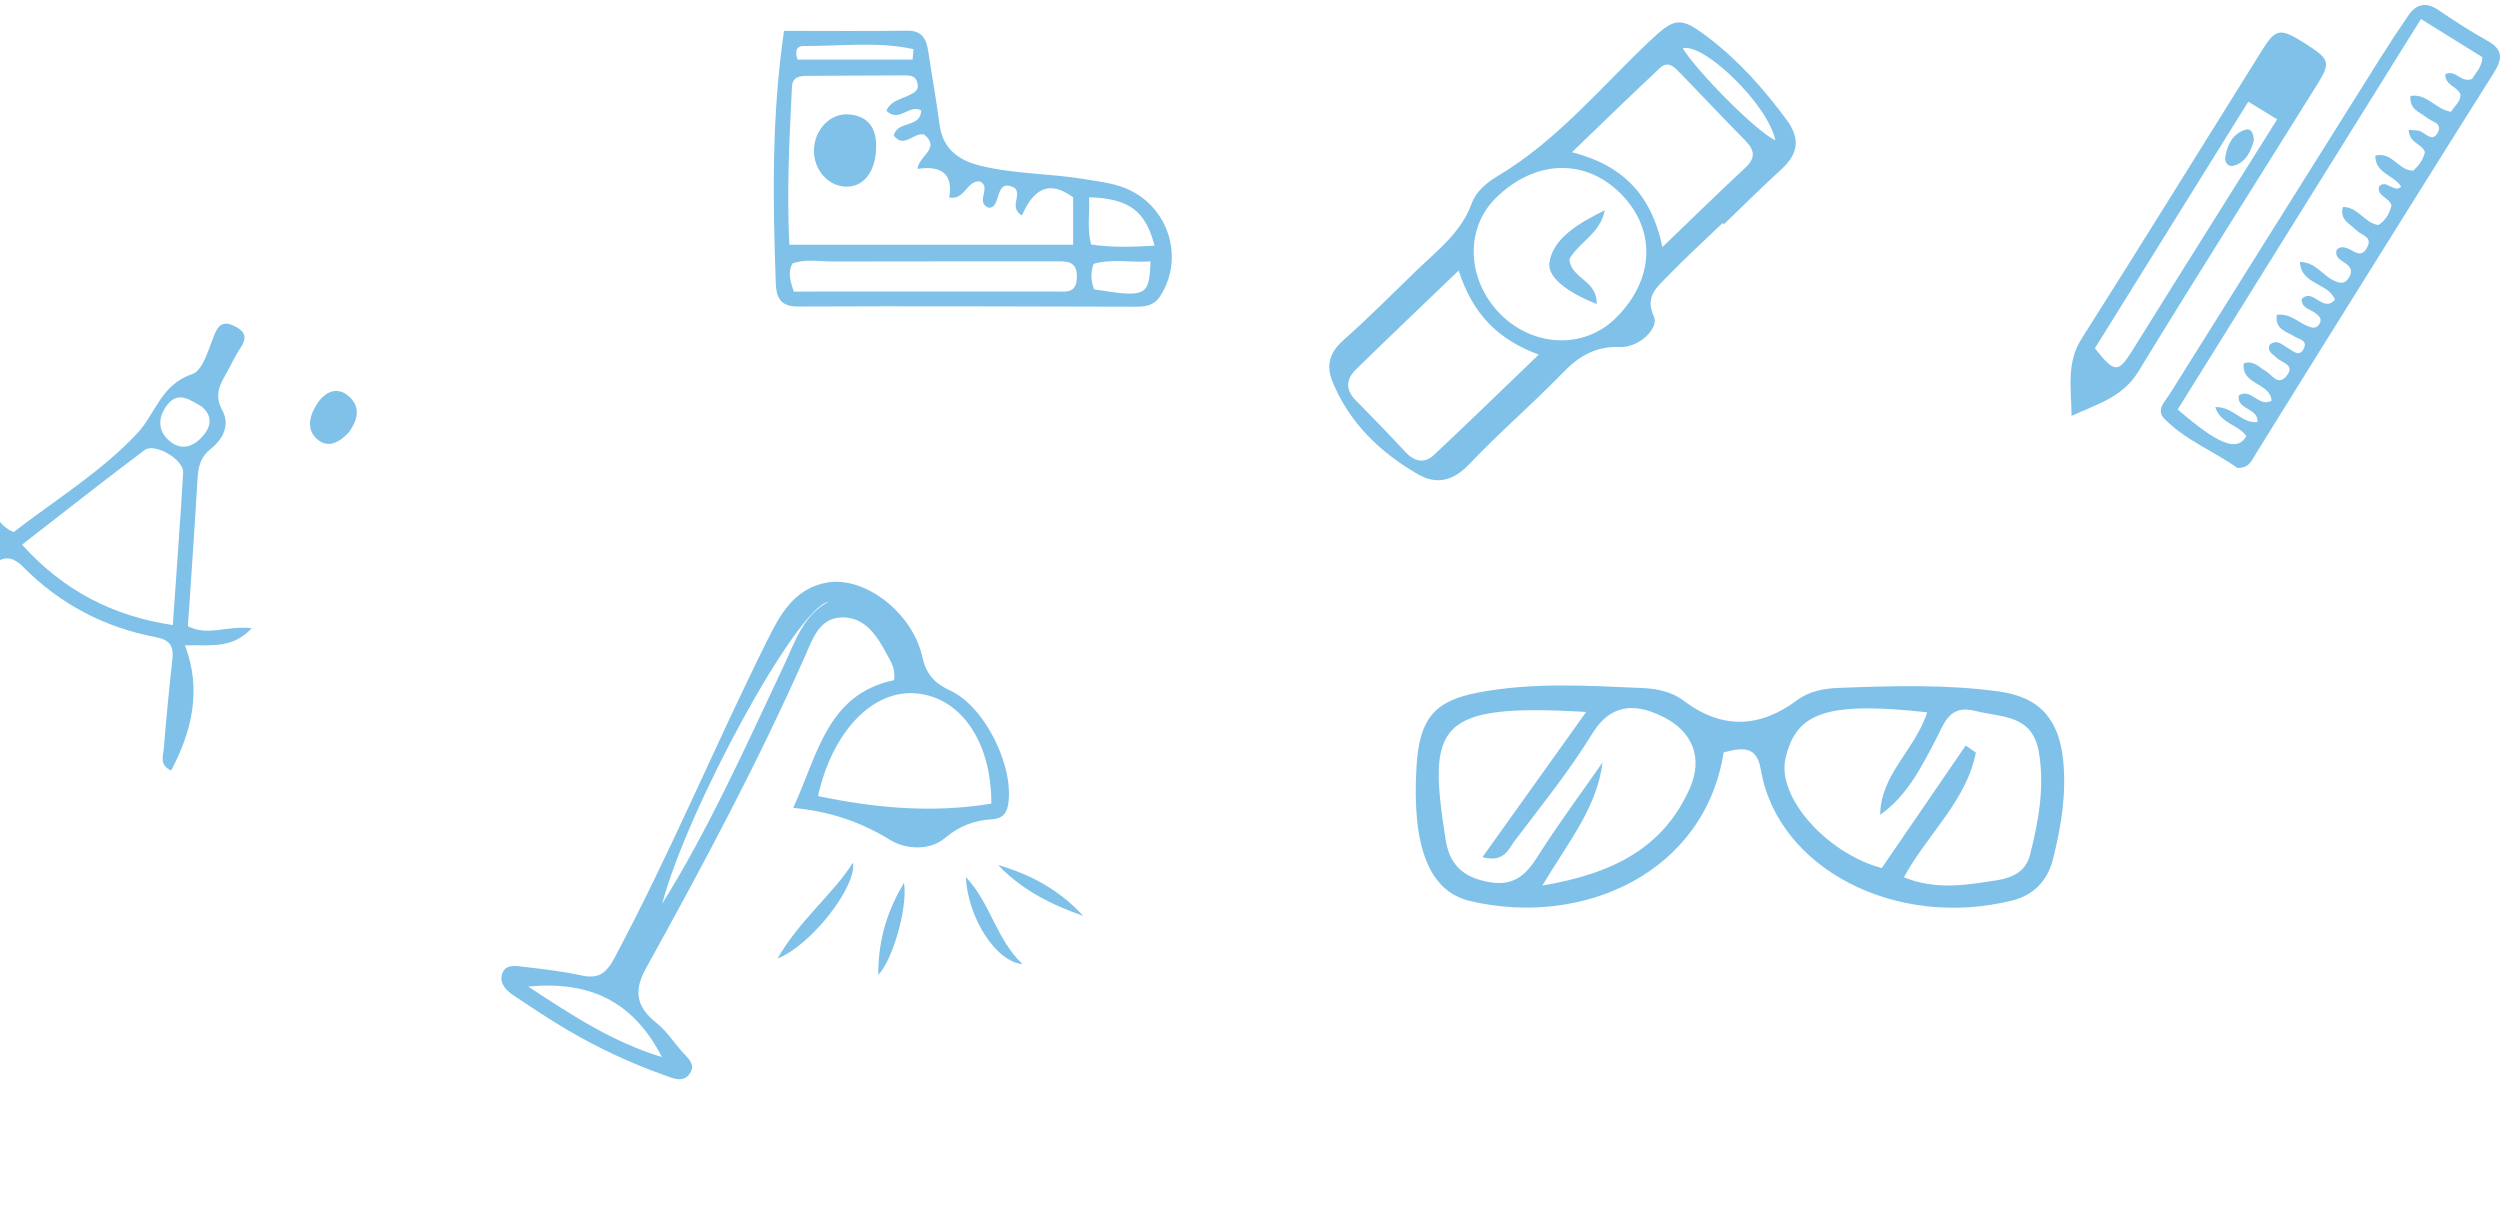 <svg width="140" height="68" viewBox="0 0 140 68" fill="none" xmlns="http://www.w3.org/2000/svg">
<g opacity="0.5">
<path d="M43.905 1.728C46.32 1.728 48.558 1.75 50.796 1.718C51.717 1.704 51.894 2.272 52 2.986C52.196 4.306 52.439 5.619 52.609 6.942C52.788 8.344 53.666 8.98 54.937 9.289C56.849 9.755 58.822 9.708 60.75 10.036C61.643 10.188 62.544 10.268 63.37 10.697C65.546 11.826 66.284 14.567 64.96 16.6C64.622 17.119 64.131 17.177 63.588 17.176C57.291 17.164 50.994 17.135 44.696 17.166C43.683 17.172 43.472 16.645 43.444 15.86C43.276 11.197 43.202 6.536 43.905 1.728ZM57.227 12.073C56.482 11.584 57.225 10.978 56.839 10.535C55.638 9.887 56.126 11.687 55.356 11.631C54.585 11.313 55.551 10.49 54.878 10.158C54.129 10.087 54.048 11.224 53.158 11.06C53.394 9.713 52.679 9.256 51.381 9.459C51.453 8.715 52.686 8.327 51.769 7.543C51.212 7.355 50.62 8.359 50.056 7.595C50.233 6.733 51.573 7.186 51.587 6.18C50.89 5.817 50.356 6.901 49.64 6.204C49.865 5.657 50.417 5.57 50.856 5.356C51.167 5.205 51.484 5.091 51.374 4.643C51.267 4.206 50.927 4.219 50.587 4.221C48.822 4.231 47.057 4.24 45.292 4.247C44.843 4.248 44.38 4.261 44.35 4.856C44.204 7.793 44.055 10.731 44.203 13.705C49.582 13.705 54.804 13.705 60.096 13.705C60.096 12.72 60.096 11.833 60.096 11.048C58.592 9.948 57.786 10.802 57.227 12.073ZM44.456 16.328C49.379 16.328 54.24 16.33 59.101 16.325C59.652 16.324 60.279 16.472 60.306 15.55C60.333 14.587 59.728 14.634 59.078 14.634C54.927 14.64 50.776 14.63 46.625 14.643C45.873 14.645 45.105 14.484 44.37 14.759C44.123 15.243 44.231 15.693 44.456 16.328ZM60.992 11.045C61.027 11.984 60.867 12.819 61.107 13.693C62.319 13.872 63.474 13.825 64.653 13.757C64.144 11.806 63.244 11.121 60.992 11.045ZM61.272 16.205C64.191 16.674 64.36 16.594 64.428 14.638C63.354 14.724 62.279 14.465 61.236 14.78C61.075 15.266 61.076 15.682 61.272 16.205ZM51.105 3.338C51.123 3.143 51.139 2.948 51.156 2.754C49.139 2.31 47.058 2.591 45.007 2.576C44.564 2.573 44.508 2.921 44.669 3.338C46.807 3.338 48.956 3.338 51.105 3.338Z" fill="#0084D4"/>
<path d="M49.063 8.236C49.049 9.594 48.372 10.481 47.37 10.453C46.374 10.424 45.57 9.513 45.581 8.425C45.592 7.283 46.483 6.326 47.523 6.406C48.627 6.491 49.087 7.174 49.063 8.236Z" fill="#0084D4"/>
<path d="M96.465 12.492C95.43 13.486 94.365 14.453 93.37 15.486C92.802 16.077 92.096 16.608 92.613 17.706C92.94 18.4 91.742 19.477 90.737 19.434C89.421 19.376 88.463 19.898 87.557 20.835C85.848 22.604 83.969 24.21 82.277 25.994C81.38 26.941 80.443 27.157 79.414 26.564C77.293 25.342 75.572 23.691 74.619 21.372C74.25 20.476 74.45 19.74 75.224 19.056C76.643 17.8 77.978 16.448 79.343 15.13C80.507 14.005 81.825 13.024 82.412 11.396C82.654 10.723 83.254 10.226 83.876 9.855C87.18 7.886 89.609 4.932 92.348 2.332C93.792 0.961 94.093 0.897 95.704 2.131C97.389 3.422 98.772 4.983 100.032 6.683C100.835 7.765 100.71 8.612 99.753 9.485C98.656 10.485 97.605 11.536 96.534 12.564C96.511 12.539 96.488 12.516 96.465 12.492ZM90.456 17.836C92.637 15.707 92.779 12.923 90.809 10.894C88.806 8.831 85.929 8.923 83.735 11.12C82.024 12.834 82.148 15.697 84.014 17.583C85.862 19.449 88.689 19.561 90.456 17.836ZM81.683 15.153C79.612 17.142 77.763 18.899 75.94 20.681C75.386 21.223 75.324 21.817 75.924 22.422C76.862 23.366 77.786 24.324 78.69 25.299C79.194 25.844 79.758 25.985 80.298 25.48C82.225 23.675 84.115 21.831 86.17 19.858C83.86 19.003 82.48 17.586 81.683 15.153ZM93.097 13.836C94.842 12.16 96.261 10.763 97.722 9.41C98.316 8.86 98.28 8.422 97.742 7.876C96.519 6.637 95.328 5.368 94.116 4.119C93.797 3.791 93.431 3.362 92.953 3.81C91.371 5.29 89.821 6.803 88.031 8.523C90.897 9.262 92.483 10.92 93.097 13.836ZM99.418 7.865C99.049 5.899 95.428 2.387 94.232 2.702C95.065 4.044 98.279 7.294 99.418 7.865Z" fill="#0084D4"/>
<path d="M89.865 11.777C89.629 13.073 88.41 13.563 87.886 14.514C87.962 15.605 89.468 15.693 89.411 17.024C88.131 16.523 86.642 15.653 86.766 14.726C86.954 13.312 88.507 12.449 89.865 11.777Z" fill="#0084D4"/>
<path d="M-5.497 35.09C-4.187 32.98 -2.835 31.084 -0.184 30.723C-0.677 29.385 -1.86 28.602 -1.338 27.095C-0.389 27.872 -0.504 29.277 0.762 29.798C3.059 28.022 5.675 26.418 7.696 24.257C8.705 23.178 9.004 21.541 10.77 20.948C11.38 20.743 11.691 19.494 12.034 18.677C12.323 17.986 12.729 18.041 13.233 18.314C13.74 18.587 13.828 18.948 13.484 19.457C13.153 19.946 12.915 20.496 12.618 21.009C12.249 21.647 12.025 22.21 12.455 22.992C12.889 23.78 12.495 24.593 11.813 25.127C11.244 25.572 11.104 26.109 11.065 26.774C10.902 29.555 10.705 32.334 10.523 35.069C11.662 35.643 12.698 35.019 14.1 35.18C12.976 36.369 11.793 36.098 10.36 36.14C11.302 38.64 10.752 40.927 9.587 43.148C8.9 42.844 9.141 42.318 9.175 41.903C9.308 40.258 9.464 38.614 9.65 36.974C9.735 36.224 9.564 35.841 8.726 35.681C5.872 35.139 3.373 33.841 1.328 31.776C0.608 31.049 0.111 31.162 -0.572 31.763C-1.715 32.77 -2.904 33.727 -4.102 34.669C-4.456 34.948 -4.795 35.453 -5.497 35.09ZM9.678 35.004C9.878 32.105 10.09 29.283 10.257 26.458C10.299 25.738 8.665 24.777 8.095 25.205C5.802 26.926 3.552 28.704 1.235 30.501C3.542 33.065 6.311 34.502 9.678 35.004ZM11.266 22.744C10.66 22.42 10.002 21.874 9.38 22.656C8.858 23.313 8.789 24.103 9.491 24.694C10.164 25.261 10.838 25.024 11.37 24.404C11.85 23.846 11.907 23.274 11.266 22.744Z" fill="#0084D4"/>
<path d="M19.531 24.216C19.035 24.742 18.375 25.172 17.72 24.558C17.117 23.994 17.366 23.196 17.777 22.583C18.226 21.916 18.913 21.607 19.581 22.233C20.198 22.813 20.035 23.529 19.531 24.216Z" fill="#0084D4"/>
<path d="M125.288 26.203C123.997 25.275 122.374 24.657 121.184 23.427C120.724 22.95 121.262 22.454 121.526 22.033C125.443 15.771 129.368 9.513 133.296 3.257C133.804 2.448 134.329 1.649 134.871 0.862C135.313 0.218 135.856 0.095 136.541 0.557C137.441 1.164 138.353 1.762 139.301 2.288C140.177 2.775 140.149 3.293 139.658 4.072C136.343 9.327 133.059 14.602 129.769 19.872C128.618 21.715 127.483 23.568 126.329 25.408C126.109 25.758 125.962 26.226 125.288 26.203ZM134.886 7.27C135.128 7.293 135.292 7.295 135.449 7.326C135.816 7.399 136.211 8.045 136.533 7.391C136.782 6.885 136.16 6.816 135.892 6.584C135.53 6.271 134.922 6.158 134.986 5.371C135.925 5.223 136.422 6.15 137.26 6.259C137.449 5.93 137.797 5.703 137.789 5.289C137.607 4.823 136.917 4.789 136.934 4.158C137.499 3.864 137.835 4.675 138.437 4.42C138.613 4.105 138.963 3.819 139.019 3.205C137.909 2.516 136.748 1.794 135.573 1.064C130.977 8.441 126.457 15.695 121.951 22.929C124.254 24.92 125.276 25.306 125.794 24.434C125.388 23.785 124.358 23.743 124.053 22.798C125.057 22.762 125.54 23.737 126.422 23.635C126.458 22.808 125.24 22.969 125.372 22.145C126.075 21.705 126.479 22.831 127.206 22.443C127.155 21.424 125.491 21.559 125.65 20.351C126.208 20.163 126.488 20.561 126.848 20.756C127.217 20.956 127.548 21.645 128.035 21.064C128.573 20.422 127.77 20.325 127.486 20.031C127.287 19.825 126.94 19.708 127.103 19.304C127.526 18.959 127.815 19.329 128.14 19.504C128.429 19.66 128.759 20.018 129.006 19.531C129.254 19.044 128.742 19.006 128.473 18.834C128.044 18.558 127.388 18.456 127.498 17.633C128.224 17.533 128.669 18.029 129.202 18.252C129.465 18.362 129.705 18.436 129.882 18.153C130.066 17.857 129.867 17.69 129.643 17.52C129.357 17.303 128.876 17.255 128.897 16.745C129.537 16.093 130.071 17.549 130.756 16.786C130.413 15.839 128.858 15.951 128.791 14.671C129.677 14.677 130.043 15.397 130.65 15.689C130.996 15.856 131.286 15.958 131.539 15.55C131.738 15.227 131.678 14.995 131.386 14.77C131.129 14.572 130.727 14.454 130.853 13.989C131.034 13.806 131.242 13.823 131.455 13.904C131.826 14.044 132.211 14.497 132.552 13.871C132.895 13.242 132.242 13.184 131.978 12.911C131.62 12.54 130.993 12.322 131.203 11.587C132.077 11.599 132.414 12.499 133.195 12.602C133.604 12.335 133.822 11.936 133.924 11.502C133.791 11.047 133.126 11.009 133.217 10.46C133.619 9.986 134.046 10.835 134.467 10.462C134.071 9.791 133.015 9.736 133.017 8.714C133.973 8.477 134.327 9.575 135.136 9.555C135.463 9.279 135.702 8.936 135.796 8.518C135.631 8.029 134.919 8.04 134.886 7.27Z" fill="#0084D4"/>
<path d="M116.006 23.289C116 21.768 115.699 20.338 116.567 18.97C119.971 13.607 123.307 8.201 126.675 2.816C127.448 1.581 127.689 1.553 129.073 2.427C130.473 3.311 130.537 3.491 129.753 4.748C126.414 10.1 123.032 15.425 119.746 20.81C118.868 22.249 117.434 22.632 116.006 23.289ZM117.313 19.505C118.452 20.932 118.609 20.922 119.492 19.5C120.956 17.14 122.435 14.788 123.91 12.434C125.102 10.532 126.297 8.632 127.52 6.684C126.95 6.334 126.485 6.049 125.903 5.693C123.037 10.301 120.201 14.862 117.313 19.505Z" fill="#0084D4"/>
<path d="M126.221 7.865C126.041 8.448 125.809 9.061 125.121 9.269C124.73 9.386 124.561 9.053 124.623 8.733C124.748 8.088 125.04 7.495 125.707 7.274C126.093 7.145 126.193 7.496 126.221 7.865Z" fill="#0084D4"/>
<path d="M96.524 42.131C95.474 48.836 88.699 51.95 82.333 50.46C80.02 49.919 79.067 47.414 79.321 42.975C79.478 40.239 80.319 39.256 82.76 38.786C85.81 38.198 88.875 38.397 91.939 38.528C92.765 38.563 93.591 38.718 94.273 39.233C96.41 40.848 98.518 40.788 100.643 39.208C101.327 38.699 102.155 38.552 102.982 38.521C105.972 38.41 108.947 38.313 111.943 38.723C114.348 39.052 115.315 40.415 115.537 42.578C115.73 44.462 115.423 46.313 114.961 48.134C114.66 49.317 113.88 50.128 112.708 50.422C106.167 52.062 99.543 48.638 98.605 43.093C98.379 41.754 97.596 41.858 96.524 42.131ZM107.924 39.89C102.32 39.277 100.559 39.874 99.984 42.499C99.512 44.654 102.296 47.781 105.378 48.613C106.955 46.311 108.517 44.03 110.078 41.75C110.268 41.88 110.458 42.011 110.648 42.141C110.122 44.858 107.935 46.707 106.618 49.127C108.45 49.866 110.137 49.557 111.83 49.294C112.713 49.157 113.447 48.79 113.673 47.898C114.152 46.018 114.506 44.132 114.182 42.151C113.827 39.988 112.097 40.192 110.625 39.813C109.163 39.437 108.9 40.475 108.411 41.405C107.59 42.967 106.797 44.572 105.29 45.629C105.318 43.352 107.221 42.033 107.924 39.89ZM86.373 49.59C90.369 48.914 93.16 47.464 94.634 44.135C95.392 42.422 94.745 40.966 93.21 40.181C91.784 39.452 90.3 39.243 89.168 41.084C87.879 43.181 86.318 45.113 84.827 47.08C84.484 47.532 84.245 48.326 83.016 48.002C84.978 45.255 86.834 42.658 88.826 39.87C80.399 39.369 79.947 40.606 80.95 46.988C81.156 48.303 81.788 49.056 83.213 49.363C84.689 49.681 85.393 49.092 86.106 47.967C87.248 46.164 88.526 44.446 89.746 42.692C89.415 45.253 87.861 47.096 86.373 49.59Z" fill="#0084D4"/>
<path d="M44.421 45.24C45.81 42.216 46.331 38.878 50.063 38.089C50.172 37.439 49.872 37.027 49.642 36.6C49.09 35.573 48.431 34.545 47.135 34.576C45.9 34.606 45.527 35.736 45.108 36.684C42.449 42.695 39.352 48.483 36.172 54.226C35.46 55.514 35.653 56.406 36.765 57.287C37.297 57.709 37.694 58.303 38.139 58.831C38.447 59.195 38.982 59.553 38.649 60.088C38.274 60.692 37.634 60.363 37.168 60.197C35.305 59.534 33.514 58.694 31.806 57.696C30.784 57.099 29.801 56.434 28.813 55.781C28.39 55.501 27.965 55.107 28.106 54.581C28.273 53.955 28.9 54.093 29.37 54.147C30.448 54.272 31.532 54.398 32.59 54.629C33.539 54.836 33.968 54.474 34.41 53.646C37.508 47.848 40.024 41.773 42.95 35.896C43.668 34.453 44.457 32.953 46.311 32.623C48.391 32.253 51.091 34.269 51.656 36.801C51.882 37.809 52.367 38.278 53.234 38.683C55.179 39.591 56.814 42.975 56.454 45.071C56.36 45.619 56.062 45.848 55.569 45.878C54.568 45.94 53.747 46.235 52.923 46.927C52.056 47.655 50.724 47.576 49.815 47.02C48.205 46.031 46.504 45.442 44.421 45.24ZM55.515 45.005C55.525 41.527 53.798 39.049 51.309 38.829C48.886 38.615 46.622 40.929 45.808 44.58C48.996 45.247 52.177 45.547 55.515 45.005ZM29.579 55.245C32.032 56.86 34.284 58.344 37.068 59.197C35.464 56.061 33.017 54.922 29.579 55.245ZM46.395 33.696C44.592 34.035 38.471 45.347 37.085 50.605C39.673 46.453 41.759 41.813 43.923 37.214C44.539 35.904 44.977 34.47 46.395 33.696Z" fill="#0084D4"/>
<path d="M47.768 48.307C47.988 49.634 45.431 52.943 43.538 53.677C44.836 51.449 46.615 50.12 47.768 48.307Z" fill="#0084D4"/>
<path d="M54.085 49.114C55.459 50.548 55.793 52.616 57.262 53.993C55.771 53.854 54.208 51.421 54.085 49.114Z" fill="#0084D4"/>
<path d="M55.894 48.441C57.727 48.973 59.356 49.857 60.659 51.291C58.883 50.666 57.223 49.843 55.894 48.441Z" fill="#0084D4"/>
<path d="M50.623 49.433C50.848 50.796 49.993 53.772 49.183 54.591C49.177 52.515 49.742 50.926 50.623 49.433Z" fill="#0084D4"/>
</g>
</svg>
